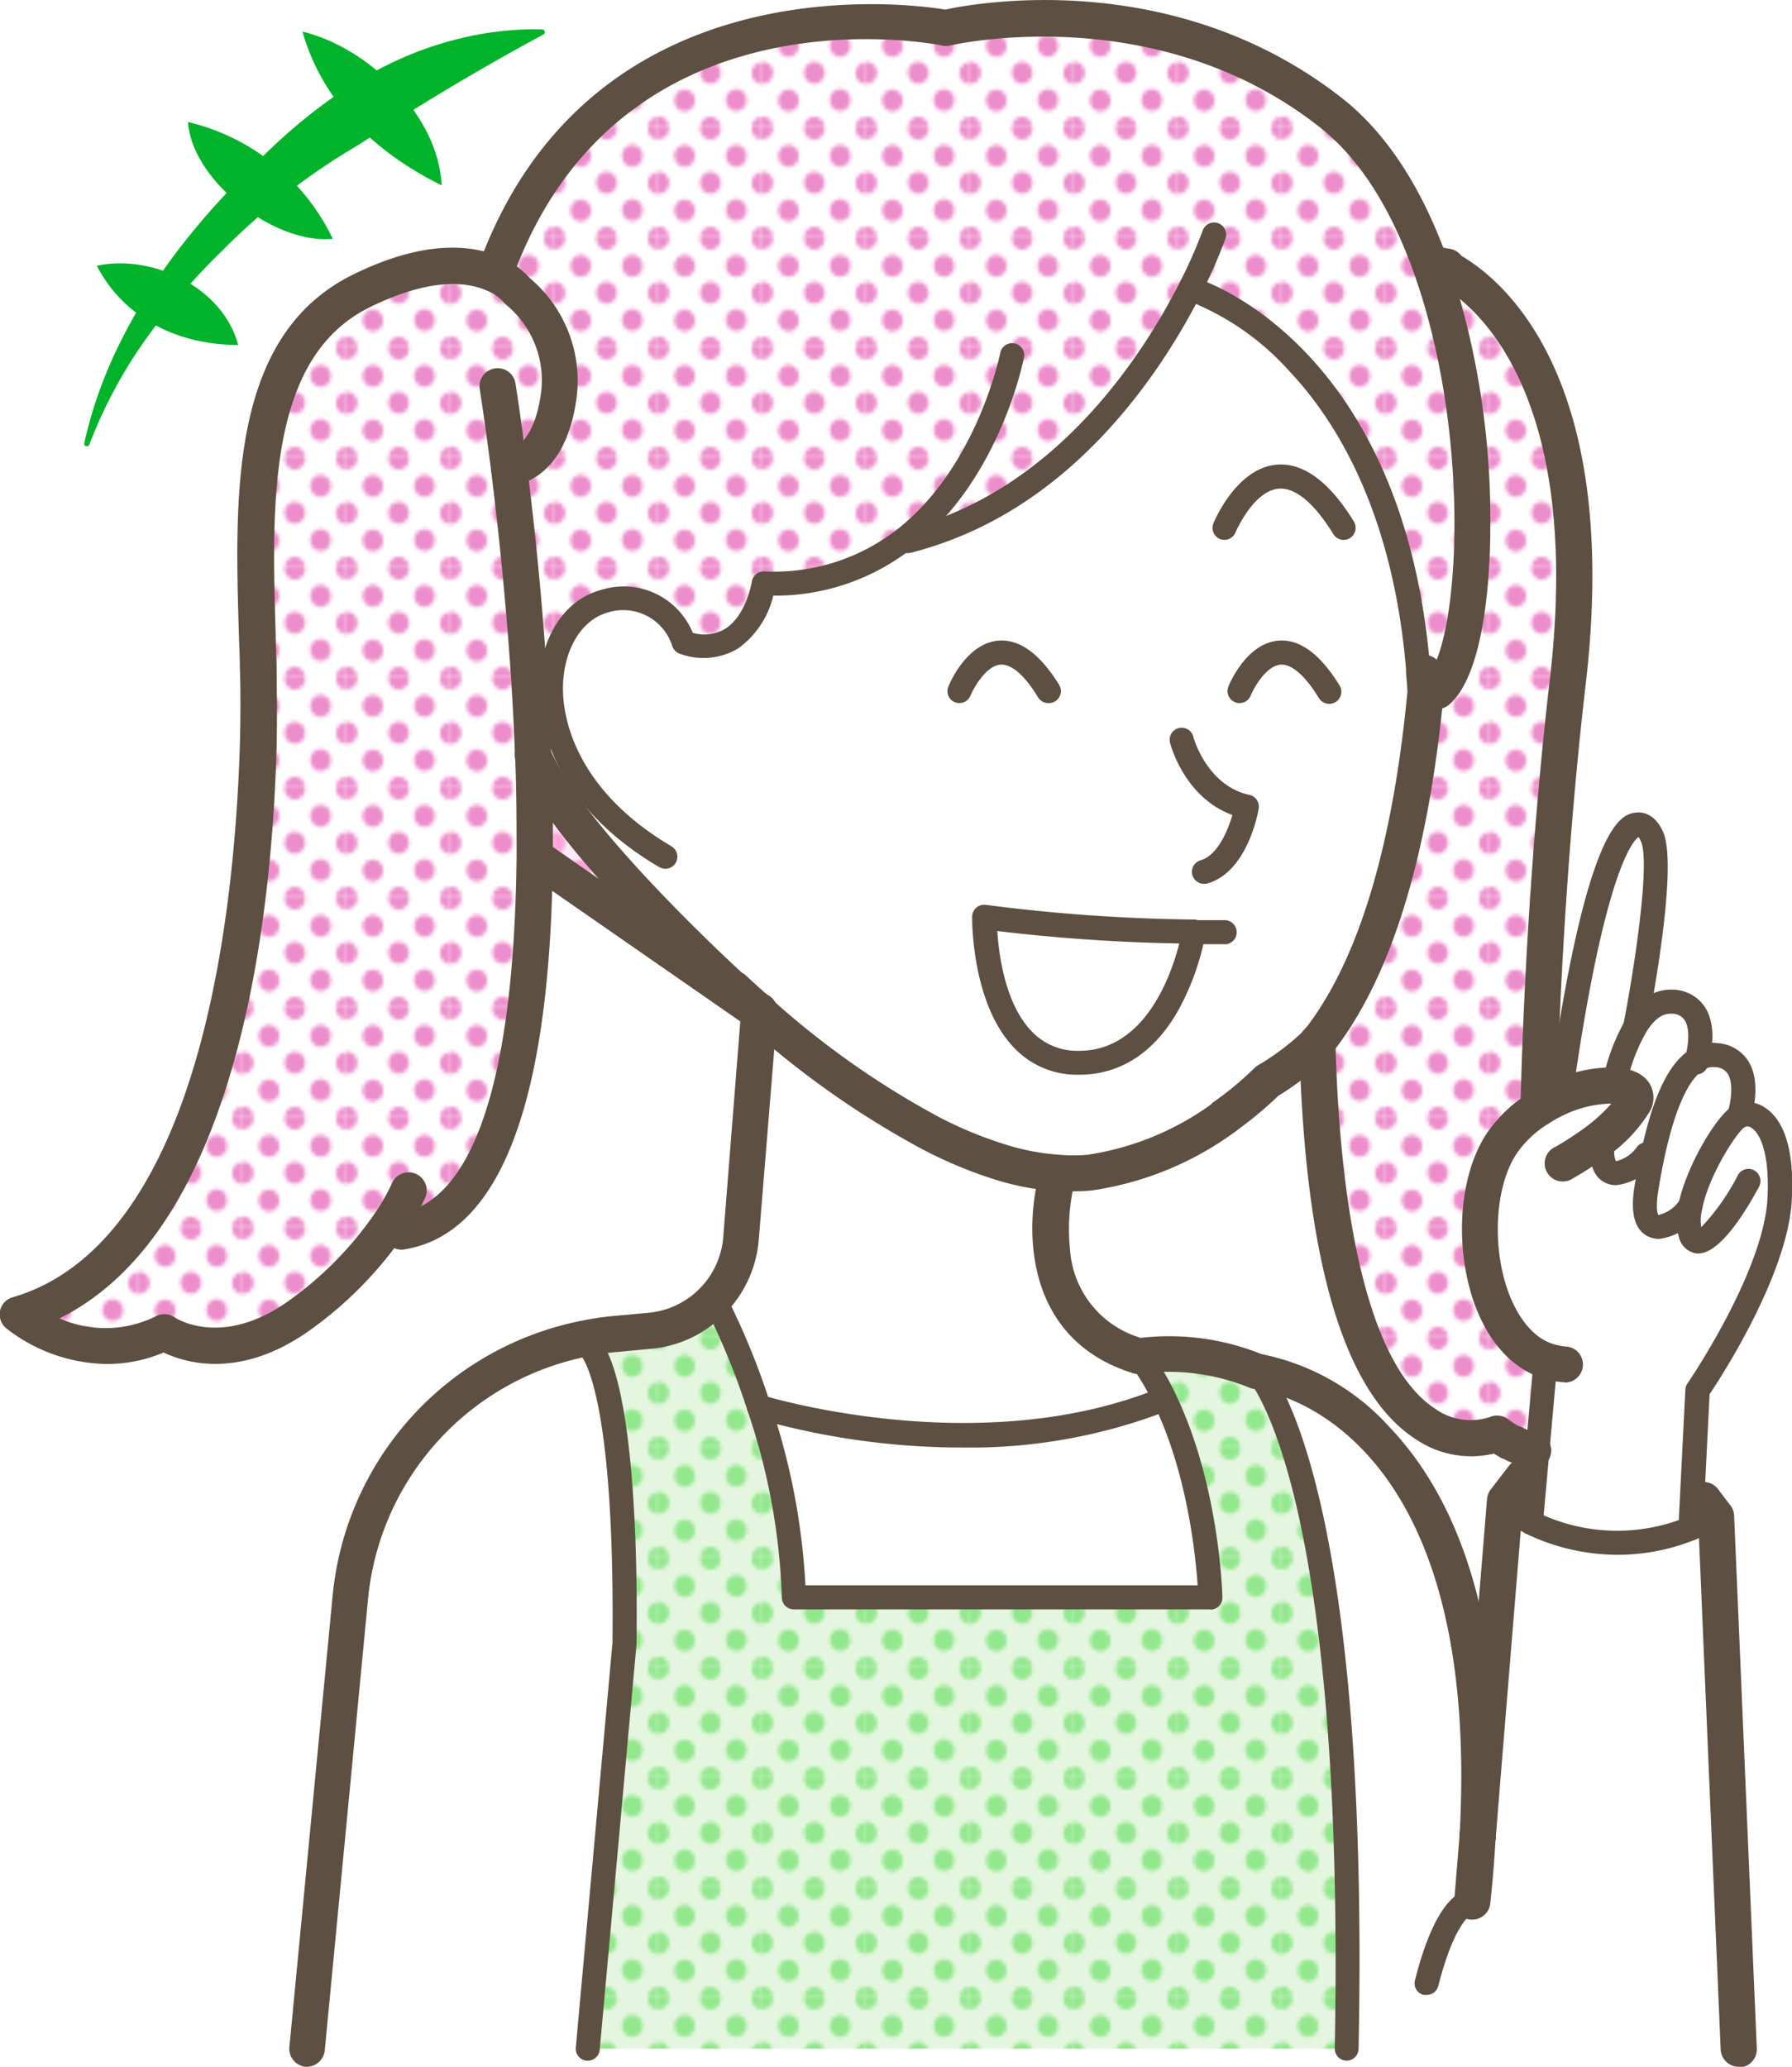 <svg xmlns="http://www.w3.org/2000/svg" xmlns:xlink="http://www.w3.org/1999/xlink" viewBox="0 0 170.05 196.15"><defs><style>.cls-1{fill:none;}.cls-2{fill:#93e88e;}.cls-3{fill:#ffa3db;}.cls-4{fill:#ed8ecc;}.cls-5{fill:#fff;}.cls-6{fill:url(#新規パターンスウォッチ_4);}.cls-7{fill:#ffd9f0;}.cls-7,.cls-9{opacity:0.5;}.cls-8{fill:url(#新規パターンスウォッチ_14);}.cls-9{fill:#ccefc2;}.cls-10{fill:url(#新規パターンスウォッチ_10);}.cls-11{fill:#5d5042;}.cls-12{fill:#00b32b;}</style><pattern id="新規パターンスウォッチ_4" data-name="新規パターンスウォッチ 4" width="28.8" height="28.8" patternTransform="translate(13.22 1.72) scale(0.34 0.36)" patternUnits="userSpaceOnUse" viewBox="0 0 28.8 28.8"><rect class="cls-1" width="28.8" height="28.8"/><path class="cls-4" d="M28.8,31.79a2.88,2.88,0,1,0-2.88-2.88A2.88,2.88,0,0,0,28.8,31.79Z"/><path class="cls-4" d="M14.4,31.79a2.88,2.88,0,1,0-2.88-2.88A2.88,2.88,0,0,0,14.4,31.79Z"/><path class="cls-4" d="M28.8,17.39a2.88,2.88,0,1,0-2.88-2.88A2.88,2.88,0,0,0,28.8,17.39Z"/><path class="cls-4" d="M14.4,17.28a2.88,2.88,0,1,0-2.88-2.88A2.88,2.88,0,0,0,14.4,17.28Z"/><path class="cls-4" d="M7.2,24.59a2.88,2.88,0,1,0-2.88-2.88A2.88,2.88,0,0,0,7.2,24.59Z"/><path class="cls-4" d="M21.6,24.48a2.88,2.88,0,1,0-2.88-2.88A2.88,2.88,0,0,0,21.6,24.48Z"/><path class="cls-4" d="M7.2,10.19A2.88,2.88,0,1,0,4.32,7.31,2.88,2.88,0,0,0,7.2,10.19Z"/><path class="cls-4" d="M21.6,10.19a2.88,2.88,0,1,0-2.88-2.88A2.88,2.88,0,0,0,21.6,10.19Z"/><path class="cls-4" d="M0,31.68a2.79,2.79,0,0,0,2.88-2.77,3,3,0,0,0-2.88-3,2.88,2.88,0,0,0,0,5.76Z"/><path class="cls-4" d="M0,17.28A2.88,2.88,0,0,0,2.88,14.4,2.88,2.88,0,0,0,0,11.52,3.09,3.09,0,0,0-2.88,14.4,2.88,2.88,0,0,0,0,17.28Z"/><path class="cls-4" d="M28.8,3A2.88,2.88,0,0,0,31.68.11a2.88,2.88,0,0,0-5.76,0A2.88,2.88,0,0,0,28.8,3Z"/><path class="cls-4" d="M14.4,3A2.88,2.88,0,0,0,17.28.11a2.88,2.88,0,0,0-5.76,0A2.88,2.88,0,0,0,14.4,3Z"/><path class="cls-4" d="M0,2.88A2.88,2.88,0,0,0,2.88,0,3.09,3.09,0,0,0,0-2.88,2.88,2.88,0,0,0-2.88,0,2.88,2.88,0,0,0,0,2.88Z"/></pattern><pattern id="新規パターンスウォッチ_14" data-name="新規パターンスウォッチ 14" width="28.8" height="28.8" patternTransform="translate(13.22 1.72) scale(0.34 0.36)" patternUnits="userSpaceOnUse" viewBox="0 0 28.8 28.8"><rect class="cls-1" width="28.8" height="28.8"/><path class="cls-3" d="M28.8,31.79a2.88,2.88,0,1,0-2.88-2.88A2.88,2.88,0,0,0,28.8,31.79Z"/><path class="cls-3" d="M14.4,31.79a2.88,2.88,0,1,0-2.88-2.88A2.88,2.88,0,0,0,14.4,31.79Z"/><path class="cls-3" d="M28.8,17.39a2.88,2.88,0,1,0-2.88-2.88A2.88,2.88,0,0,0,28.8,17.39Z"/><path class="cls-3" d="M14.4,17.28a2.88,2.88,0,1,0-2.88-2.88A2.88,2.88,0,0,0,14.4,17.28Z"/><path class="cls-3" d="M7.2,24.59a2.88,2.88,0,1,0-2.88-2.88A2.88,2.88,0,0,0,7.2,24.59Z"/><path class="cls-3" d="M21.6,24.48a2.88,2.88,0,1,0-2.88-2.88A2.88,2.88,0,0,0,21.6,24.48Z"/><path class="cls-3" d="M7.2,10.19A2.88,2.88,0,1,0,4.32,7.31,2.88,2.88,0,0,0,7.2,10.19Z"/><path class="cls-3" d="M21.6,10.19a2.88,2.88,0,1,0-2.88-2.88A2.88,2.88,0,0,0,21.6,10.19Z"/><path class="cls-3" d="M0,31.68a2.79,2.79,0,0,0,2.88-2.77,3,3,0,0,0-2.88-3,2.88,2.88,0,0,0,0,5.76Z"/><path class="cls-3" d="M0,17.28A2.88,2.88,0,0,0,2.88,14.4,2.88,2.88,0,0,0,0,11.52,3.09,3.09,0,0,0-2.88,14.4,2.88,2.88,0,0,0,0,17.28Z"/><path class="cls-3" d="M28.8,3A2.88,2.88,0,0,0,31.68.11a2.88,2.88,0,0,0-5.76,0A2.88,2.88,0,0,0,28.8,3Z"/><path class="cls-3" d="M14.4,3A2.88,2.88,0,0,0,17.28.11a2.88,2.88,0,0,0-5.76,0A2.88,2.88,0,0,0,14.4,3Z"/><path class="cls-3" d="M0,2.88A2.88,2.88,0,0,0,2.88,0,3.09,3.09,0,0,0,0-2.88,2.88,2.88,0,0,0-2.88,0,2.88,2.88,0,0,0,0,2.88Z"/></pattern><pattern id="新規パターンスウォッチ_10" data-name="新規パターンスウォッチ 10" width="28.8" height="28.8" patternTransform="translate(13.22 1.72) scale(0.34 0.36)" patternUnits="userSpaceOnUse" viewBox="0 0 28.8 28.8"><rect class="cls-1" width="28.8" height="28.8"/><path class="cls-2" d="M28.8,31.79a2.88,2.88,0,1,0-2.88-2.88A2.88,2.88,0,0,0,28.8,31.79Z"/><path class="cls-2" d="M14.4,31.79a2.88,2.88,0,1,0-2.88-2.88A2.88,2.88,0,0,0,14.4,31.79Z"/><path class="cls-2" d="M28.8,17.39a2.88,2.88,0,1,0-2.88-2.88A2.88,2.88,0,0,0,28.8,17.39Z"/><path class="cls-2" d="M14.4,17.28a2.88,2.88,0,1,0-2.88-2.88A2.88,2.88,0,0,0,14.4,17.28Z"/><path class="cls-2" d="M7.2,24.59a2.88,2.88,0,1,0-2.88-2.88A2.88,2.88,0,0,0,7.2,24.59Z"/><path class="cls-2" d="M21.6,24.48a2.88,2.88,0,1,0-2.88-2.88A2.88,2.88,0,0,0,21.6,24.48Z"/><path class="cls-2" d="M7.2,10.19A2.88,2.88,0,1,0,4.32,7.31,2.88,2.88,0,0,0,7.2,10.19Z"/><path class="cls-2" d="M21.6,10.19a2.88,2.88,0,1,0-2.88-2.88A2.88,2.88,0,0,0,21.6,10.19Z"/><path class="cls-2" d="M0,31.68a2.79,2.79,0,0,0,2.88-2.77,3,3,0,0,0-2.88-3,2.88,2.88,0,0,0,0,5.76Z"/><path class="cls-2" d="M0,17.28A2.88,2.88,0,0,0,2.88,14.4,2.88,2.88,0,0,0,0,11.52,3.09,3.09,0,0,0-2.88,14.4,2.88,2.88,0,0,0,0,17.28Z"/><path class="cls-2" d="M28.8,3A2.88,2.88,0,0,0,31.68.11a2.88,2.88,0,0,0-5.76,0A2.88,2.88,0,0,0,28.8,3Z"/><path class="cls-2" d="M14.4,3A2.88,2.88,0,0,0,17.28.11a2.88,2.88,0,0,0-5.76,0A2.88,2.88,0,0,0,14.4,3Z"/><path class="cls-2" d="M0,2.88A2.88,2.88,0,0,0,2.88,0,3.09,3.09,0,0,0,0-2.88,2.88,2.88,0,0,0-2.88,0,2.88,2.88,0,0,0,0,2.88Z"/></pattern></defs><g id="レイヤー_2" data-name="レイヤー 2"><g id="イラストうえ"><path class="cls-5" d="M126.27,10.64c4.28,3.35,7.39,8.67,9.53,14.69,5.66,15.93,4.56,36.92.58,40.26l-1.09,0c-.08-1.2-.16-1.88-.16-1.88l-.53,0c-2.38-30.34-21.34-36.28-21.34-36.28l-.35-.06C109.57,34,102.42,45.07,90.44,49.94a33.1,33.1,0,0,1-4.32,1.42l-.22-.28a19.93,19.93,0,0,1-13.47,4.31S71.32,63,64.85,61c0,0-1.84-5.5-7.59-3.91-3.08.85-5.13,4.36-5,8.7l-2,.12c-.5-8.39-1.33-16.09-2-21.5,0,0,3.72,0,4.7-6.65A11.07,11.07,0,0,0,49.16,27.6,5.76,5.76,0,0,0,46.88,26l.32-.66C58.12-3.71,89.74,2.66,89.74,2.66S109.8-2.24,126.27,10.64Z"/><path class="cls-5" d="M137,25.31c1.9.89,15.44,8.36,11.79,39.46-1.6,13.77-2.48,28.63-2.77,40.43a11.85,11.85,0,0,0-3.3,3.07c-3.67,5.1-2.82,16.55,2.63,20.13a7.2,7.2,0,0,0,1.47.73l-.12.34-.74,8.25-.42,0a7.86,7.86,0,0,1-1.7-.6l-.33-.16-.32-.18c-.22-.12-.43-.26-.65-.41l-.42-.31S126.1,143.24,125,99c7.8-9.79,9.65-26.75,10.28-33.32l1.09,0c4-3.34,5.08-24.33-.58-40.26Z"/><path class="cls-5" d="M49.16,27.6A11.07,11.07,0,0,1,53,37.78c-1,6.61-4.7,6.65-4.7,6.65.69,5.41,1.52,13.11,2,21.5q.18,2.82.28,5.72h0c.13,3.2.18,6.44.15,9.65-.16,17.63-3,34.07-12.68,35.58H36.4a35.32,35.32,0,0,1-7.95,7.89c-7.5,5.39-12.88,1.63-12.88,1.63-7.5,3.74-13.85-1.63-13.85-1.63,7.05-2,12-7.79,15.36-15.06,5.6-12,7.13-28.12,7.43-38.9.08-3,.08-5.56,0-7.51-.33-13.36-1.8-30,9.78-35.7C40.67,24.47,44.66,25,46.88,26A5.76,5.76,0,0,1,49.16,27.6Z"/><path class="cls-5" d="M126.27,10.64c4.28,3.35,7.39,8.67,9.53,14.69,5.66,15.93,4.56,36.92.58,40.26l-1.09,0c-.08-1.2-.16-1.88-.16-1.88l-.53,0c-2.38-30.34-21.34-36.28-21.34-36.28l-.35-.06C109.57,34,102.42,45.07,90.44,49.94a33.1,33.1,0,0,1-4.32,1.42l-.22-.28a19.93,19.93,0,0,1-13.47,4.31S71.32,63,64.85,61c0,0-1.84-5.5-7.59-3.91-3.08.85-5.13,4.36-5,8.7l-2,.12c-.5-8.39-1.33-16.09-2-21.5,0,0,3.72,0,4.7-6.65A11.07,11.07,0,0,0,49.16,27.6,5.76,5.76,0,0,0,46.88,26l.32-.66C58.12-3.71,89.74,2.66,89.74,2.66S109.8-2.24,126.27,10.64Z"/><path class="cls-6" d="M126.27,10.64c4.28,3.35,7.39,8.67,9.53,14.69,5.66,15.93,4.56,36.92.58,40.26l-1.09,0c-.08-1.2-.16-1.88-.16-1.88l-.53,0c-2.38-30.34-21.34-36.28-21.34-36.28l-.35-.06C109.57,34,102.42,45.07,90.44,49.94a33.1,33.1,0,0,1-4.32,1.42l-.22-.28a19.93,19.93,0,0,1-13.47,4.31S71.32,63,64.85,61c0,0-1.84-5.5-7.59-3.91-3.08.85-5.13,4.36-5,8.7l-2,.12c-.5-8.39-1.33-16.09-2-21.5,0,0,3.72,0,4.7-6.65A11.07,11.07,0,0,0,49.16,27.6,5.76,5.76,0,0,0,46.88,26l.32-.66C58.12-3.71,89.74,2.66,89.74,2.66S109.8-2.24,126.27,10.64Z"/><path class="cls-5" d="M158.79,95c3.41.34,2.53,4.44,2.23,5.54-2.08,1.29-3.34,5.13-4.17,9l-.55,0c-1.13,1.58-4.47,3.46-4.27-.64l-1.11-.11a13.65,13.65,0,0,0,4.12-4.06c.56-1.07-.48-1.68-2.22-1.68l.56-1.05a19.18,19.18,0,0,1,1.81-4.56C156.13,95.83,157.31,94.87,158.79,95Z"/><path class="cls-5" d="M137,25.31c1.9.89,15.44,8.36,11.79,39.46-1.6,13.77-2.48,28.63-2.77,40.43a11.85,11.85,0,0,0-3.3,3.07c-3.67,5.1-2.82,16.55,2.63,20.13a7.2,7.2,0,0,0,1.47.73l-.12.34-.74,8.25-.42,0a7.86,7.86,0,0,1-1.7-.6l-.33-.16-.32-.18c-.22-.12-.43-.26-.65-.41l-.42-.31S126.1,143.24,125,99c7.8-9.79,9.65-26.75,10.28-33.32l1.09,0c4-3.34,5.08-24.33-.58-40.26Z"/><path class="cls-6" d="M137,25.31c1.9.89,15.44,8.36,11.79,39.46-1.6,13.77-2.48,28.63-2.77,40.43a11.85,11.85,0,0,0-3.3,3.07c-3.67,5.1-2.82,16.55,2.63,20.13a7.2,7.2,0,0,0,1.47.73l-.12.34-.74,8.25-.42,0a7.86,7.86,0,0,1-1.7-.6l-.33-.16-.32-.18c-.22-.12-.43-.26-.65-.41l-.42-.31S126.1,143.24,125,99c7.8-9.79,9.65-26.75,10.28-33.32l1.09,0c4-3.34,5.08-24.33-.58-40.26Z"/><path class="cls-5" d="M49.16,27.6A11.07,11.07,0,0,1,53,37.78c-1,6.61-4.7,6.65-4.7,6.65.69,5.41,1.52,13.11,2,21.5q.18,2.82.28,5.72h0c.13,3.2.18,6.44.15,9.65-.16,17.63-3,34.07-12.68,35.58H36.4a35.32,35.32,0,0,1-7.95,7.89c-7.5,5.39-12.88,1.63-12.88,1.63-7.5,3.74-13.85-1.63-13.85-1.63,7.05-2,12-7.79,15.36-15.06,5.6-12,7.13-28.12,7.43-38.9.08-3,.08-5.56,0-7.51-.33-13.36-1.8-30,9.78-35.7C40.67,24.47,44.66,25,46.88,26A5.76,5.76,0,0,1,49.16,27.6Z"/><path class="cls-6" d="M49.16,27.6A11.07,11.07,0,0,1,53,37.78c-1,6.61-4.7,6.65-4.7,6.65.69,5.41,1.52,13.11,2,21.5q.18,2.82.28,5.72h0c.13,3.2.18,6.44.15,9.65-.16,17.63-3,34.07-12.68,35.58H36.4a35.32,35.32,0,0,1-7.95,7.89c-7.5,5.39-12.88,1.63-12.88,1.63-7.5,3.74-13.85-1.63-13.85-1.63,7.05-2,12-7.79,15.36-15.06,5.6-12,7.13-28.12,7.43-38.9.08-3,.08-5.56,0-7.51-.33-13.36-1.8-30,9.78-35.7C40.67,24.47,44.66,25,46.88,26A5.76,5.76,0,0,1,49.16,27.6Z"/><path class="cls-5" d="M145.69,140.19l-.38,4.3a10.35,10.35,0,0,1-1.42-.78l-1.17-.1.1-1.2,1.79-2.32Z"/><path class="cls-7" d="M145.69,140.19l-.38,4.3a10.35,10.35,0,0,1-1.42-.78l-1.17-.1.1-1.2,1.79-2.32Z"/><path class="cls-8" d="M145.69,140.19l-.38,4.3a10.35,10.35,0,0,1-1.42-.78l-1.17-.1.1-1.2,1.79-2.32Z"/><path class="cls-5" d="M93.45,87a164.55,164.55,0,0,0,19.87,1.4s-2,12.56-11,12.44S93.45,87,93.45,87Z"/><path class="cls-5" d="M146.78,129.13a7.2,7.2,0,0,1-1.47-.73c-5.45-3.58-6.3-15-2.63-20.13a11.85,11.85,0,0,1,3.3-3.07,13.89,13.89,0,0,1,2.08-1.1,12.46,12.46,0,0,1,4.76-1.09c1.74,0,2.78.61,2.22,1.68a13.65,13.65,0,0,1-4.12,4.06l1.11.11c-.2,4.1,3.14,2.22,4.27.64l.55,0c-.24,1.08-.44,2.17-.61,3.2-.94,5.64,2.91,3.57,4.14,1.85.66-3.47,3.55-8,4.64-8.65,1.39-.75,4.25.49,3.84,7.88S161.08,132,161.08,132l-.67,13.11a18.63,18.63,0,0,1-15.1-.56h0l.38-4.3.23-2.47.74-8.25Z"/><path class="cls-5" d="M119.23,130.12s9.63,9.68,8.55,64.31h-72L59.23,156c.26-26-3.49-28.25-3.49-28.25l-.15-.72a25.49,25.49,0,0,1,2.91-.42l3.2-.29a9.49,9.49,0,0,0,6.1-3A70.41,70.41,0,0,1,72,133.51a62.83,62.83,0,0,1,3.32,18.09h39.54s-.25-10.36-4.34-18.84a27.2,27.2,0,0,0-2.44-4.1A21.79,21.79,0,0,1,119.23,130.12Z"/><path class="cls-9" d="M119.23,130.12s9.63,9.68,8.55,64.31h-72L59.23,156c.26-26-3.49-28.25-3.49-28.25l-.15-.72a25.49,25.49,0,0,1,2.91-.42l3.2-.29a9.49,9.49,0,0,0,6.1-3A70.41,70.41,0,0,1,72,133.51a62.83,62.83,0,0,1,3.32,18.09h39.54s-.25-10.36-4.34-18.84a27.2,27.2,0,0,0-2.44-4.1A21.79,21.79,0,0,1,119.23,130.12Z"/><path class="cls-10" d="M119.23,130.12s9.63,9.68,8.55,64.31h-72L59.23,156c.26-26-3.49-28.25-3.49-28.25l-.15-.72a25.49,25.49,0,0,1,2.91-.42l3.2-.29a9.49,9.49,0,0,0,6.1-3A70.41,70.41,0,0,1,72,133.51a62.83,62.83,0,0,1,3.32,18.09h39.54s-.25-10.36-4.34-18.84a27.2,27.2,0,0,0-2.44-4.1A21.79,21.79,0,0,1,119.23,130.12Z"/><path class="cls-5" d="M72,96l.05,0L50.75,81.31h0c0-3.21,0-6.45-.15-9.65C54,79.71,69.69,94,69.69,94,70.44,94.65,71.19,95.33,72,96Z"/><path class="cls-7" d="M72,96l.05,0L50.75,81.31h0c0-3.21,0-6.45-.15-9.65C54,79.71,69.69,94,69.69,94,70.44,94.65,71.19,95.33,72,96Z"/><path class="cls-8" d="M72,96l.05,0L50.75,81.31h0c0-3.21,0-6.45-.15-9.65C54,79.71,69.69,94,69.69,94,70.44,94.65,71.19,95.33,72,96Z"/><path class="cls-5" d="M55.74,127.72S59.49,130,59.23,156l-3.49,38.46H29.15l4.11-42.89A27.9,27.9,0,0,1,55.59,127Z"/><path class="cls-5" d="M135.37,188.19c2-8,4.33-7.73,4.33-7.73Z"/><path class="cls-5" d="M75.34,151.6A62.83,62.83,0,0,0,72,133.51s20.76,6.54,38.52-.75c4.09,8.48,4.34,18.84,4.34,18.84Z"/><path class="cls-5" d="M113.32,88.43A164.55,164.55,0,0,1,93.45,87s-.26,13.72,8.82,13.84S113.32,88.43,113.32,88.43Zm22-22.79C134.66,72.21,132.81,89.17,125,99a24.35,24.35,0,0,1-4.78,3.63,30.53,30.53,0,0,1-4,3.36h0a28.28,28.28,0,0,1-12.76,5.27,16,16,0,0,1-3,.07,23.28,23.28,0,0,1-5.15-.94,38.88,38.88,0,0,1-7-2.84A82,82,0,0,1,72,96.05h0L72,96l-2.27-2S54,79.71,50.59,71.66h0q-.11-2.9-.28-5.72l2-.12c-.16-4.34,1.89-7.85,5-8.7C63,55.52,64.85,61,64.85,61c6.47,2,7.58-5.63,7.58-5.63A19.93,19.93,0,0,0,85.9,51.08l.22.28a33.1,33.1,0,0,0,4.32-1.42c12-4.87,19.13-15.91,22.47-22.48l.35.06s19,5.94,21.34,36.28l.53,0S135.21,64.44,135.29,65.64Z"/><path class="cls-5" d="M72,96.05A82,82,0,0,0,88.3,107.52a38.88,38.88,0,0,0,7,2.84,23.28,23.28,0,0,0,5.15.94s-4.14,13.76,7.68,17.36a27.2,27.2,0,0,1,2.44,4.1c-17.76,7.29-38.52.75-38.52.75a70.41,70.41,0,0,0-4.22-10.23,9.51,9.51,0,0,0,2.52-5.72Z"/><path class="cls-5" d="M139.7,180.46s-2.28-.3-4.33,7.73Zm.52-6.19-.51,6.19Q140.06,177.22,140.22,174.27Zm0-.08,2.49-30.58,1.17.1a10.35,10.35,0,0,0,1.42.78h0a18.63,18.63,0,0,0,15.1.56,21,21,0,0,0,2.46-1.17L165,194.43H127.78c1.08-54.63-8.55-64.31-8.55-64.31S142.5,132.53,140.23,174.19Z"/><path class="cls-5" d="M156.78,79.41c1.34,3-1.59,18-1.59,18a19.18,19.18,0,0,0-1.81,4.56l-.56,1.05a12.46,12.46,0,0,0-4.76,1.09C151.78,77.6,155.44,76.37,156.78,79.41Z"/><path class="cls-5" d="M161,100.57a2.84,2.84,0,0,1,1.85-.44c3.93.4,2.15,5.82,2.15,5.82-1.09.6-4,5.18-4.64,8.65-1.23,1.72-5.08,3.79-4.14-1.85.17-1,.37-2.12.61-3.2C157.68,105.7,158.94,101.86,161,100.57Z"/><path class="cls-5" d="M139.71,180.46l.51-6.19Q140.06,177.23,139.71,180.46Z"/><path class="cls-11" d="M143.8,138.8a1.68,1.68,0,0,1-.72-.16l-.42-.21-.08,0-.33-.19a1.72,1.72,0,0,1,1.8-2.92l.14.08.1,0,.22.11a1.72,1.72,0,0,1-.71,3.28Z"/><path class="cls-11" d="M135.8,27.05a1.72,1.72,0,0,1,0-3.43l1.15,0A1.72,1.72,0,1,1,137,27l-1.15,0Z"/><path class="cls-11" d="M72,97.72a1.74,1.74,0,0,1-1.13-.42c-.78-.68-1.54-1.38-2.3-2.09a1.72,1.72,0,1,1,2.33-2.52c.74.69,1.48,1.36,2.23,2a1.72,1.72,0,0,1-1.13,3Z"/><path class="cls-11" d="M101.63,113.06c-.44,0-.88,0-1.33,0a25.22,25.22,0,0,1-5.51-1,41.44,41.44,0,0,1-7.28-3A85.05,85.05,0,0,1,70.88,97.34a1.72,1.72,0,0,1,2.27-2.58A81,81,0,0,0,89.08,106a37.73,37.73,0,0,0,6.66,2.72,21.54,21.54,0,0,0,4.78.87,14.22,14.22,0,0,0,2.71,0,26.87,26.87,0,0,0,12-5,1.72,1.72,0,0,1,2,2.8,30.31,30.31,0,0,1-13.56,5.58A16.33,16.33,0,0,1,101.63,113.06Z"/><path class="cls-11" d="M116.21,107.67a1.72,1.72,0,0,1-1-3.12A30.2,30.2,0,0,0,119,101.4a1.7,1.7,0,0,1,.36-.29,23.22,23.22,0,0,0,4.38-3.31c5.09-6.45,8.4-17.28,9.82-32.19-.06-1-.13-1.62-.13-1.65a1.72,1.72,0,0,1,3.41-.4s.08.74.16,2a2.17,2.17,0,0,1,0,.26C135.51,81.52,131.93,93,126.36,100l-.15.16A26.88,26.88,0,0,1,121.3,104a35,35,0,0,1-4.09,3.39A1.68,1.68,0,0,1,116.21,107.67Z"/><path class="cls-11" d="M136.38,67.3a1.72,1.72,0,0,1-1.11-3c3.11-2.59,4.58-22.41-1.09-38.36-2.25-6.34-5.27-11-9-13.91C109.58-.23,90.34,4.28,90.15,4.32a1.58,1.58,0,0,1-.75,0c-1.23-.25-30.33-5.7-40.6,21.59a1.72,1.72,0,1,1-3.21-1.21C56.23-3.56,86,.3,89.7.91c2.92-.63,21.72-4.06,37.62,8.38,4.23,3.31,7.63,8.51,10.1,15.47a77,77,0,0,1,4,25.44c0,4.06-.48,13.81-3.94,16.7A1.72,1.72,0,0,1,136.38,67.3Z"/><path class="cls-11" d="M145.5,139.4a1.74,1.74,0,0,1-.39-.05,10.07,10.07,0,0,1-2.06-.72l-.39-.2-.08,0-.33-.19a4.71,4.71,0,0,1-.48-.29,9.32,9.32,0,0,1-7.3-1.28c-6.91-4.33-10.67-17-11.17-37.63,0-.13,0-.2,0-.28a1.72,1.72,0,0,1,3.43,0,2.37,2.37,0,0,1,0,.24c.27,10.82,1.85,29.79,9.48,34.71a5.78,5.78,0,0,0,5.18.77,1.76,1.76,0,0,1,1.74.22,3.43,3.43,0,0,0,.33.24c.2.14.36.25.52.34l.21.12.1,0,.22.11a6.7,6.7,0,0,0,1.38.49,1.72,1.72,0,0,1-.39,3.39Z"/><path class="cls-11" d="M146,106.92h-.05a1.73,1.73,0,0,1-1.67-1.76c.32-13.4,1.33-28.2,2.78-40.59,3.53-30.1-9.34-37-10.82-37.71l-.18-.08a1.71,1.71,0,1,1,1.38-3.14l.22.1c2.82,1.31,16.54,9.41,12.81,41.23-1.43,12.29-2.44,27-2.76,40.27A1.72,1.72,0,0,1,146,106.92Z"/><path class="cls-11" d="M10.06,129.45a15.86,15.86,0,0,1-9.45-3.37A1.73,1.73,0,0,1,0,124.41a1.7,1.7,0,0,1,1.2-1.29c5.89-1.71,10.69-6.47,14.28-14.14,5.75-12.28,7-29.21,7.28-38.22.09-3.3.06-5.86,0-7.42,0-1-.06-2.06-.09-3.11-.4-13.32-.86-28.41,10.83-34.17,6.94-3.42,11.46-2.79,14-1.65a7.89,7.89,0,0,1,2.79,2A12.71,12.71,0,0,1,54.68,38c-1.17,8-6.16,8.11-6.37,8.12a1.72,1.72,0,0,1,0-3.44s2.28-.27,3-5.18A9.27,9.27,0,0,0,48.12,29a1.93,1.93,0,0,1-.35-.35h0a4.27,4.27,0,0,0-1.57-1.07c-1.91-.84-5.37-1.25-11.13,1.59-9.7,4.78-9.28,18.7-8.91,31,0,1.06.07,2.1.09,3.13,0,1.6.07,4.22,0,7.6-.32,11.32-1.89,27.38-7.6,39.58-3.33,7.12-7.69,12-13,14.64a10.72,10.72,0,0,0,9.18-.22,1.72,1.72,0,0,1,1.75.13c.17.11,4.55,2.94,10.88-1.62a33.27,33.27,0,0,0,7.57-7.5,20.63,20.63,0,0,0,2.13-3.53,1.72,1.72,0,1,1,3.15,1.37,24.36,24.36,0,0,1-2.5,4.17,36.62,36.62,0,0,1-8.34,8.28c-6.63,4.77-11.9,3.14-13.94,2.16A13.76,13.76,0,0,1,10.06,129.45Z"/><path class="cls-11" d="M38.06,118.6a1.72,1.72,0,0,1-.26-3.41c7.15-1.11,11-12.83,11.22-33.9,0-3,0-6.24-.14-9.57a1.72,1.72,0,1,1,3.43-.13c.13,3.39.18,6.66.15,9.73-.22,23.31-5,35.84-14.13,37.26A1.23,1.23,0,0,1,38.06,118.6Z"/><path class="cls-11" d="M50.59,73.37a1.71,1.71,0,0,1-1.72-1.66c-.06-1.74-.15-3.6-.27-5.67-.52-8.69-1.38-16.43-2-21.4-.6-4.77-1.09-7.77-1.09-7.8a1.72,1.72,0,0,1,3.39-.55s.5,3.1,1.11,7.92c.63,5,1.5,12.85,2,21.62.12,2.1.21,4,.27,5.76a1.73,1.73,0,0,1-1.66,1.78Z"/><path class="cls-11" d="M72,97.77h0a1.69,1.69,0,0,1-1.22-.51l-2.25-2c-.65-.59-16-14.55-19.51-22.86a1.72,1.72,0,0,1,.32-1.9,1.7,1.7,0,0,1,2.42-.06,1.74,1.74,0,0,1,.41.59c3.17,7.61,18.51,21.54,18.66,21.68l2.27,2a.23.23,0,0,1,.07.07,1.69,1.69,0,0,1,.55,1.25A1.71,1.71,0,0,1,72,97.77Z"/><path class="cls-11" d="M72,97.77a1.7,1.7,0,0,1-1-.31L49.77,82.72a1.72,1.72,0,0,1,2-2.82L73,94.64a1.72,1.72,0,0,1-1,3.13Z"/><path class="cls-11" d="M86.12,52.5a1.14,1.14,0,0,1-.28-2.25A31.77,31.77,0,0,0,90,48.88c11.75-4.77,18.75-15.8,21.88-21.94a46.12,46.12,0,0,0,2.25-5.06,1.14,1.14,0,0,1,2.16.76A47.24,47.24,0,0,1,113.93,28c-3.27,6.43-10.62,18-23.06,23a34.37,34.37,0,0,1-4.47,1.47Z"/><path class="cls-11" d="M63.13,82.45a1.16,1.16,0,0,1-.58-.16c-10-5.88-11.29-13.45-11.4-16.44C51,61,53.3,57,57,56a7.09,7.09,0,0,1,8.74,4.06,3.91,3.91,0,0,0,3.09-.39c2-1.28,2.5-4.41,2.51-4.44a1.15,1.15,0,0,1,1.17-1,19,19,0,0,0,12.72-4.06c7.57-6,9.69-16.67,9.71-16.77a1.15,1.15,0,0,1,2.25.43c-.09.47-2.29,11.59-10.54,18.13a21,21,0,0,1-13.27,4.57,8.61,8.61,0,0,1-3.32,5,6.4,6.4,0,0,1-5.5.53,1.15,1.15,0,0,1-.76-.73,4.88,4.88,0,0,0-6.19-3.18C55,58.92,53.3,62,53.43,65.77c.1,2.6,1.3,9.24,10.29,14.55a1.15,1.15,0,0,1,.4,1.57A1.14,1.14,0,0,1,63.13,82.45Z"/><path class="cls-11" d="M134.66,65.67a1.15,1.15,0,0,1-1.14-1.07c0-.21,0-.43-.06-.65-1.2-15.31-6.72-24.09-11.15-28.77a25.22,25.22,0,0,0-9.39-6.57,1.14,1.14,0,0,1,.69-2.18c.8.25,19.72,6.53,22.13,37.28,0,.26,0,.5.07.74a1.15,1.15,0,0,1-1.07,1.22Z"/><path class="cls-11" d="M114.27,83.88a1.14,1.14,0,0,1-.32-2.24c1.57-.46,2.55-2.76,3-4.29-4.55-1.66-5.87-6.64-5.92-6.86a1.14,1.14,0,1,1,2.21-.57c0,.06,1.27,4.64,5.32,5.52a1.13,1.13,0,0,1,.88,1.31c-.1.62-1.14,6-4.84,7.09A1.22,1.22,0,0,1,114.27,83.88Z"/><path class="cls-11" d="M29.15,196.15H29a1.72,1.72,0,0,1-1.54-1.87l4.11-42.89a29.45,29.45,0,0,1,23.7-26.06,27.24,27.24,0,0,1,3.1-.45l3.19-.29a7.84,7.84,0,0,0,7.07-7.16l1.7-21.5a1.72,1.72,0,1,1,3.42.27L72,117.69a11.28,11.28,0,0,1-3,6.76A11.13,11.13,0,0,1,61.85,128l-3.19.3a23.34,23.34,0,0,0-2.73.4,26,26,0,0,0-21,23l-4.11,42.87A1.73,1.73,0,0,1,29.15,196.15Z"/><path class="cls-11" d="M165,196.15a1.72,1.72,0,0,1-1.72-1.65l-2.12-50-.79-1a1.72,1.72,0,1,1,2.73-2.08l1.12,1.47a1.7,1.7,0,0,1,.34,1l2.15,50.54a1.73,1.73,0,0,1-1.64,1.79Z"/><path class="cls-11" d="M140.23,175.9h-.14a1.71,1.71,0,0,1-1.57-1.85l2.59-31.78a1.76,1.76,0,0,1,.35-.91l1.79-2.32a1.72,1.72,0,0,1,2.72,2.1l-1.48,1.92-2.55,31.27A1.72,1.72,0,0,1,140.23,175.9Z"/><path class="cls-11" d="M139.71,182.18h-.16a1.71,1.71,0,0,1-1.55-1.85l.51-6.19a1.71,1.71,0,0,1,3.42.24c-.11,2-.28,4.1-.51,6.27A1.72,1.72,0,0,1,139.71,182.18Z"/><path class="cls-11" d="M140.22,176h0a1.72,1.72,0,0,1-1.72-1.71,1.92,1.92,0,0,1,.1-.64,1.73,1.73,0,1,1,1.62,2.35Z"/><path class="cls-11" d="M140.23,175.9h-.1a1.72,1.72,0,0,1-1.62-1.81c2.15-39.35-18.58-42.16-19.46-42.26a1.84,1.84,0,0,1-.51-.14,20.26,20.26,0,0,0-10.16-1.34,1.59,1.59,0,0,1-.78,0c-10.64-3.24-10.43-14.17-8.83-19.5a1.72,1.72,0,0,1,3.29,1,18.91,18.91,0,0,0-.52,6.74,9.38,9.38,0,0,0,6.71,8.38,23.47,23.47,0,0,1,11.45,1.54,22.27,22.27,0,0,1,12.13,6.9c7.68,8.06,11.08,21.16,10.11,38.93A1.72,1.72,0,0,1,140.23,175.9Z"/><path class="cls-11" d="M114.88,152.74H75.34a1.14,1.14,0,0,1-1.15-1.12,60.53,60.53,0,0,0-3.26-17.75,67.89,67.89,0,0,0-4.14-10.05,1.15,1.15,0,1,1,2-1.08,70.19,70.19,0,0,1,4.29,10.41,63.9,63.9,0,0,1,3.35,17.31h37.22c-.2-2.91-1-10.69-4.16-17.2a24.77,24.77,0,0,0-2.34-3.92A1.15,1.15,0,0,1,109,128a26.7,26.7,0,0,1,2.55,4.29c4.15,8.6,4.44,18.87,4.45,19.3a1.13,1.13,0,0,1-1.14,1.17Z"/><path class="cls-11" d="M127.78,195.57h0a1.14,1.14,0,0,1-1.12-1.16c.54-27.66-1.72-43.43-3.71-51.8-2.17-9.11-4.5-11.67-4.52-11.69a1.16,1.16,0,0,1,0-1.62,1.14,1.14,0,0,1,1.6,0c.41.41,10,10.66,8.89,65.14A1.14,1.14,0,0,1,127.78,195.57Z"/><path class="cls-11" d="M55.74,195.57h-.1a1.14,1.14,0,0,1-1-1.24l3.48-38.42c.24-23.38-2.78-27-3-27.27a1.15,1.15,0,0,1,1.28-1.9c2.66,1.61,4.21,12.81,4,29.24v.09l-3.49,38.46A1.14,1.14,0,0,1,55.74,195.57Zm-.6-66.87h0Zm0,0Z"/><path class="cls-11" d="M91.35,137.38a71.18,71.18,0,0,1-19.68-2.78,1.14,1.14,0,0,1,.69-2.18c.21.06,20.59,6.33,37.74-.72a1.15,1.15,0,0,1,.87,2.12A51.89,51.89,0,0,1,91.35,137.38Z"/><path class="cls-11" d="M116.2,51.24a1.31,1.31,0,0,1-.43-.08,1.15,1.15,0,0,1-.62-1.5c.08-.21,2.19-5.24,6-5.56,2.52-.21,5,1.61,7.32,5.39a1.15,1.15,0,0,1-.37,1.58,1.14,1.14,0,0,1-1.57-.37c-1.84-3-3.64-4.45-5.19-4.32-2.41.2-4.08,4.11-4.1,4.15A1.15,1.15,0,0,1,116.2,51.24Z"/><path class="cls-11" d="M117.63,66.73a1.12,1.12,0,0,1-.44-.09,1.14,1.14,0,0,1-.62-1.49c.17-.42,1.76-4.1,4.75-4.35,2-.16,3.92,1.24,5.75,4.18a1.15,1.15,0,1,1-1.95,1.21c-1.29-2.09-2.56-3.19-3.61-3.11-1.37.12-2.53,2.21-2.83,2.94A1.13,1.13,0,0,1,117.63,66.73Z"/><path class="cls-11" d="M99.51,66.73a1.15,1.15,0,0,1-1-.54C97.24,64.1,96,63,94.92,63.08c-1.36.12-2.53,2.22-2.83,2.94a1.14,1.14,0,0,1-1.49.62A1.13,1.13,0,0,1,90,65.15c.17-.42,1.76-4.1,4.75-4.35,2-.16,3.92,1.24,5.75,4.18a1.15,1.15,0,0,1-.37,1.58A1.21,1.21,0,0,1,99.51,66.73Z"/><path class="cls-11" d="M102.4,102h-.15a8.21,8.21,0,0,1-6-2.54c-4.06-4.2-4-12.13-4-12.47a1.2,1.2,0,0,1,.41-.86,1.18,1.18,0,0,1,.92-.25,166.35,166.35,0,0,0,19.71,1.39,1.13,1.13,0,0,1,.86.4,1.18,1.18,0,0,1,.25.92,24.09,24.09,0,0,1-2.23,6.62C109.9,99.67,106.51,102,102.4,102ZM94.64,88.36c.14,2.27.75,6.93,3.27,9.53a5.92,5.92,0,0,0,4.37,1.84h.11c6.27,0,8.75-7.19,9.52-10.19A169.54,169.54,0,0,1,94.64,88.36Z"/><path class="cls-11" d="M116.31,89.61s-1.16,0-3,0a1.14,1.14,0,0,1,0-2.28c1.83,0,3,0,3,0a1.15,1.15,0,0,1,0,2.29Z"/><path class="cls-11" d="M135.38,189.33a1.43,1.43,0,0,1-.29,0,1.14,1.14,0,0,1-.82-1.39c2.06-8.14,4.59-8.72,5.58-8.58a1.14,1.14,0,0,1-.12,2.27c-.2.09-1.73.9-3.25,6.87A1.13,1.13,0,0,1,135.38,189.33Zm4.18-7.73Zm0,0Zm0,0h0Z"/><path class="cls-11" d="M153.52,147.56a20.18,20.18,0,0,1-8.71-2,1.14,1.14,0,0,1,1-2.06A17.38,17.38,0,0,0,160,144a20.88,20.88,0,0,0,2.33-1.11,1.14,1.14,0,1,1,1.1,2,21.42,21.42,0,0,1-2.59,1.24A19.63,19.63,0,0,1,153.52,147.56Z"/><path class="cls-11" d="M145.31,145.64a1.25,1.25,0,0,1-.5-.11,13.78,13.78,0,0,1-1.57-.88,1.14,1.14,0,0,1,1.3-1.88h0a11.8,11.8,0,0,0,1.26.69,1.15,1.15,0,0,1-.49,2.18Z"/><path class="cls-11" d="M160.42,146.2h-.06a1.15,1.15,0,0,1-1.09-1.2l.66-13.11a1.13,1.13,0,0,1,.2-.59c.08-.11,7.21-10.57,7.59-17.54.22-4.1-.63-6.16-1.51-6.71a.6.6,0,0,0-.65-.09c-.7.44-3.42,4.54-4.05,7.86a4.17,4.17,0,0,0-.07,1.65,21.25,21.25,0,0,0,3.47-4.93,1.14,1.14,0,0,1,1.55-.47,1.16,1.16,0,0,1,.46,1.56c-1.61,3-3.95,6.49-5.91,6.33a2,2,0,0,1-1.68-1.51,6,6,0,0,1-.07-3.07c.68-3.54,3.63-8.57,5.21-9.43a2.92,2.92,0,0,1,3,.16c1.34.85,2.88,3.07,2.56,8.78-.37,7-6.61,16.66-7.8,18.43l-.64,12.8A1.14,1.14,0,0,1,160.42,146.2Z"/><path class="cls-11" d="M157.44,117.58a2.47,2.47,0,0,1-.92-.18c-1.37-.57-1.85-2.2-1.41-4.84.19-1.13.39-2.23.62-3.26,1.16-5.36,2.65-8.44,4.69-9.7A3.89,3.89,0,0,1,163,99a3.73,3.73,0,0,1,2.87,1.65c1.36,2.1.36,5.31.24,5.67a1.14,1.14,0,0,1-2.17-.71h0c.21-.65.66-2.71,0-3.72a1.43,1.43,0,0,0-1.19-.61,1.59,1.59,0,0,0-1.11.27c-1,.62-2.44,2.54-3.68,8.25-.21,1-.41,2-.59,3.15-.32,1.93,0,2.36,0,2.36a3.32,3.32,0,0,0,2-1.37,1.15,1.15,0,1,1,1.86,1.34A5.49,5.49,0,0,1,157.44,117.58Z"/><path class="cls-11" d="M153.37,112.48a2.34,2.34,0,0,1-.79-.13c-.84-.29-1.81-1.14-1.69-3.55a1.13,1.13,0,0,1,1.2-1.08,1.14,1.14,0,0,1,1.09,1.2c-.05,1,.17,1.28.17,1.28a3.32,3.32,0,0,0,2-1.37,1.15,1.15,0,0,1,1.87,1.33A5.52,5.52,0,0,1,153.37,112.48Z"/><path class="cls-11" d="M153.38,103.11a1.54,1.54,0,0,1-.3,0,1.15,1.15,0,0,1-.8-1.41,19.59,19.59,0,0,1,1.93-4.85c1.59-2.65,3.43-3,4.7-2.92a3.74,3.74,0,0,1,2.82,1.56c1.16,1.69.75,4.12.4,5.42-.06.22-.1.34-.1.34a1.15,1.15,0,0,1-2.18-.72h0a1.91,1.91,0,0,0,.07-.22c.32-1.18.47-2.73-.08-3.52a1.39,1.39,0,0,0-1.16-.58c-.33,0-1.33-.14-2.51,1.82a18,18,0,0,0-1.69,4.28A1.14,1.14,0,0,1,153.38,103.11Z"/><path class="cls-11" d="M148.46,131.18h-.14a8.36,8.36,0,0,1-3.95-1.34c-2.63-1.72-4.5-5-5.27-9.17-.93-5-.07-10.27,2.19-13.4a13.44,13.44,0,0,1,3.78-3.52,15.71,15.71,0,0,1,2.32-1.23,14.07,14.07,0,0,1,5.43-1.22c2.3,0,3.3.85,3.73,1.56a2.63,2.63,0,0,1,0,2.63,14.47,14.47,0,0,1-4.66,4.67,30.37,30.37,0,0,1-2.62,1.67,1.72,1.72,0,1,1-1.65-3s1.06-.59,2.29-1.46a16.09,16.09,0,0,0,3-2.63h-.12a10.85,10.85,0,0,0-4.08.94,12.06,12.06,0,0,0-1.83,1,9.92,9.92,0,0,0-2.83,2.62c-1.71,2.37-2.36,6.7-1.61,10.77.6,3.22,2,5.74,3.78,6.93a5.19,5.19,0,0,0,1.11.54,5.55,5.55,0,0,0,1.24.25,1.71,1.71,0,0,1-.14,3.42Z"/><path class="cls-11" d="M145.31,145.64a1.14,1.14,0,0,1-1.15-1.14.45.45,0,0,1,0-.11l1.35-15a1.14,1.14,0,0,1,1.25-1,1.13,1.13,0,0,1,1,1.24l-1.35,15A1.14,1.14,0,0,1,145.31,145.64Z"/><path class="cls-11" d="M148.06,105.24a1.13,1.13,0,0,1-1.14-1.14.86.86,0,0,1,0-.16c3.67-26.18,7-26.65,8.32-26.82.5-.07,1.76,0,2.58,1.83,1.41,3.21-1,16.12-1.52,18.67a1.14,1.14,0,1,1-2.24-.44c1.1-5.64,2.53-15.33,1.66-17.31a1.85,1.85,0,0,0-.24-.43c-.57.41-3.3,3.47-6.29,24.8A1.15,1.15,0,0,1,148.06,105.24Z"/><path class="cls-12" d="M9.18,25.22c5.31-1.14,12,2.08,13.42,7.52-5.6,0-10.77-2.44-13.42-7.52Z"/><path class="cls-12" d="M8,42.06c2.19-10.09,8.54-19,15.84-26.12,5.47-5.63,12-10.42,19.78-12.28a29.63,29.63,0,0,1,7.83-.87.26.26,0,0,1,.11.49c-6,3.23-11.79,6.7-17.49,10.44A63,63,0,0,0,21,23.88a59,59,0,0,0-5,5.5A45,45,0,0,0,8.48,42.19c-.08.28-.56.18-.48-.13Z"/><path class="cls-12" d="M28.7,3C35,4.5,41.62,11,41.91,17.59,35.73,14.55,30.63,9.79,28.7,3Z"/><path class="cls-12" d="M17.84,11.58A20.44,20.44,0,0,1,31.58,22.67C26,23.2,18.21,17.14,17.84,11.58Z"/></g></g></svg>
